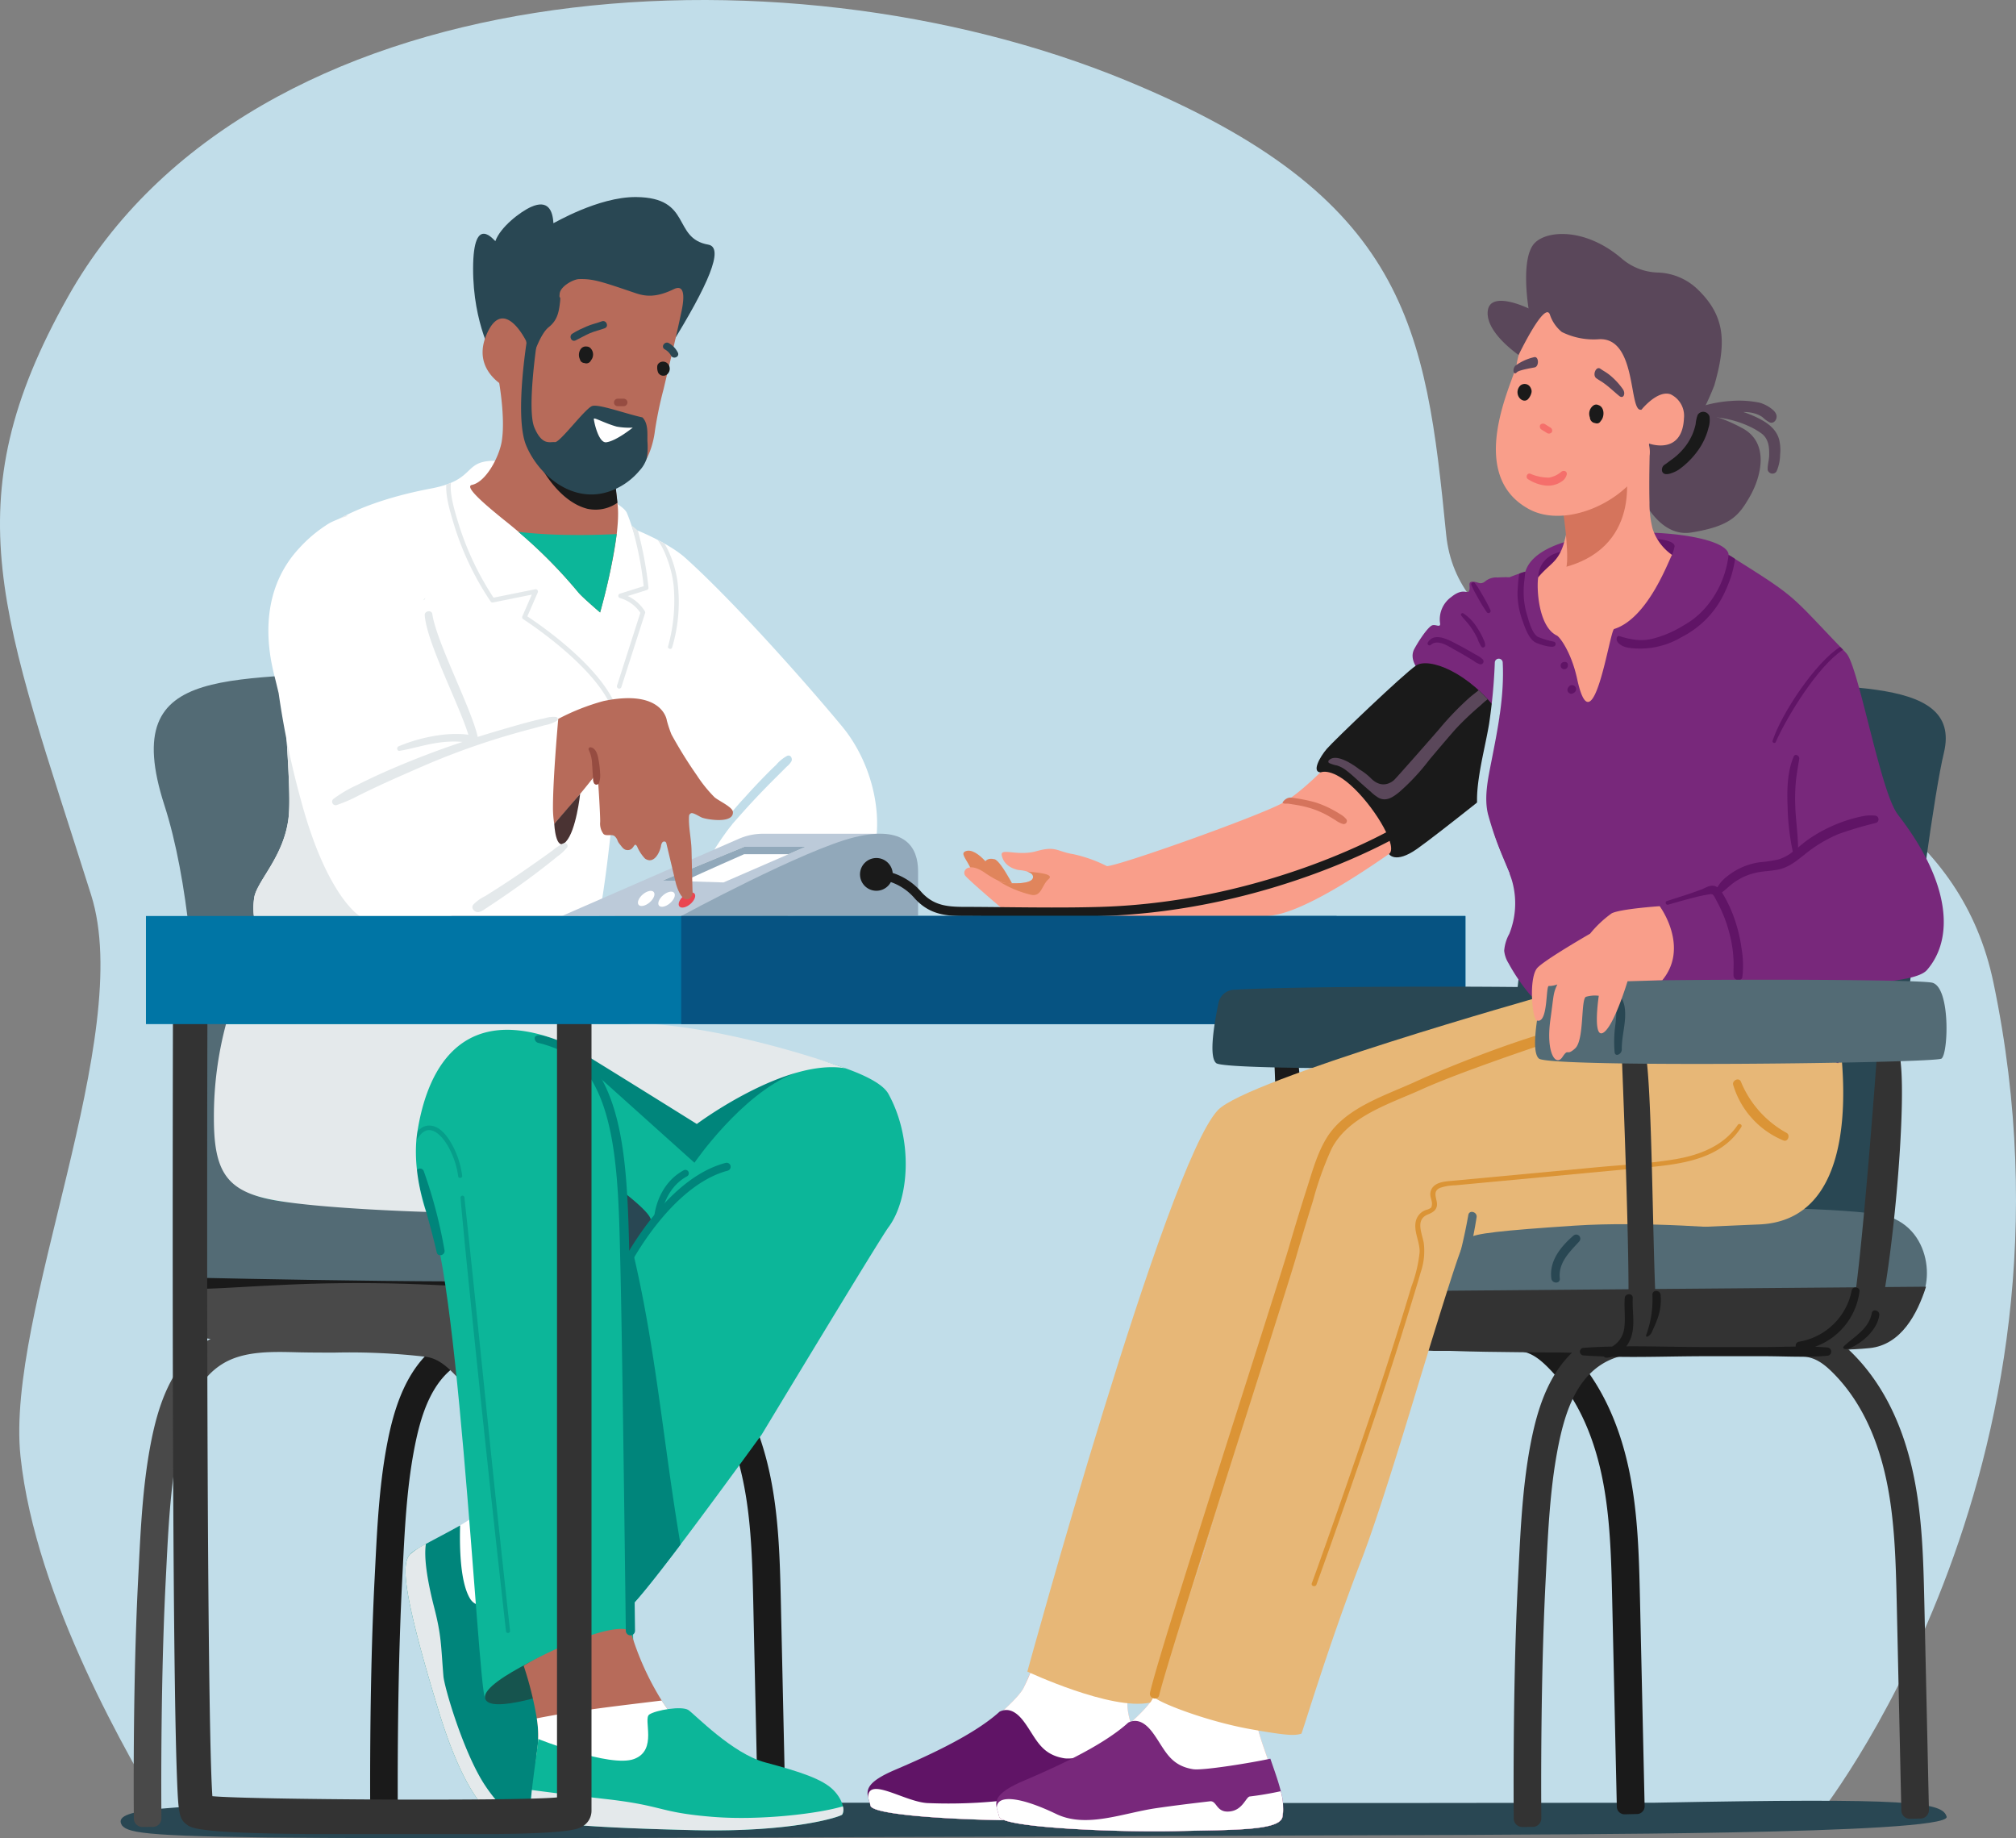 <?xml version="1.0" encoding="UTF-8"?> <svg xmlns="http://www.w3.org/2000/svg" xmlns:xlink="http://www.w3.org/1999/xlink" width="399.92" height="364.602" viewBox="0 0 399.92 364.602"><rect x="0" y="0" width="399.92" height="364.602" fill="#808080" stroke="none"/><defs><clipPath id="clip-path"><rect id="Rectangle_3739" data-name="Rectangle 3739" width="9.826" height="86.719" fill="none"></rect></clipPath><clipPath id="clip-path-2"><rect id="Rectangle_3740" data-name="Rectangle 3740" width="47.934" height="16.508" fill="none"></rect></clipPath><clipPath id="clip-path-3"><rect id="Rectangle_3744" data-name="Rectangle 3744" width="2.47" height="1.97" fill="none"></rect></clipPath><clipPath id="clip-path-4"><rect id="Rectangle_3745" data-name="Rectangle 3745" width="7.97" height="2.941" fill="none"></rect></clipPath></defs><g id="Group_18393" data-name="Group 18393" transform="translate(0 0)"><path id="Path_17193" data-name="Path 17193" d="M360.242,360.766s55.538-68.63,35.2-165.888c-12.687-60.67-104.523-48.013-108.565-88.872-4.056-41-7.561-66.985-63.426-90.019C154.336-12.51,49.833-5.614,13.55,58.75c-23.372,41.462-12.957,63.334,4.537,118.8,8.806,27.92-17.006,82.959-14.022,111.3s21.68,60.037,28.9,72.2Z" transform="translate(0 0)" fill="#c1dde9"></path><path id="Path_17194" data-name="Path 17194" d="M418.5,842.867c.325,3.566-81.556,3.435-95.344,3.579-250.451.912-263.958,1.3-266.617-1.875-4.106-6.387,34.414-4.056,304.025-4.512,51.035-.992,57.166-.122,57.936,2.807" transform="translate(-32.331 -482.491)" fill="#294753"></path><path id="Path_17195" data-name="Path 17195" d="M80.158,422.639s3.2-55.619-6.339-85.16,14.636-23.821,45.967-27.291c28.452-3.151,26.785,1.821,33.374,33.142s7.708,74.822,7.708,74.822Z" transform="translate(-41.208 -177.773)" fill="#536b75"></path><path id="Path_17196" data-name="Path 17196" d="M174.355,717.239a1.7,1.7,0,0,1-1.717-1.68c-.062-7.425-.019-17.023.134-25.475.147-8.2.386-15.453.73-22.163l.113-2.242c.391-7.824.8-15.914,2.25-23.81,1.4-7.581,4.02-16.868,11.968-21.437,5.44-3.126,11.891-2.965,17.076-2.834,2.51.063,5.118.065,7.64.066a134.628,134.628,0,0,1,18.795.89c4.058.578,6.779,2.926,9.116,5.377,5.562,5.832,9.419,13.7,11.464,23.39,1.769,8.385,1.969,16.956,2.163,25.245L255,713.844a1.679,1.679,0,0,1-1.639,1.716l-2.116.049a1.679,1.679,0,0,1-1.718-1.641l-.914-41.274c-.188-8.04-.383-16.353-2.047-24.243-1.831-8.679-5.219-15.657-10.068-20.742-1.969-2.065-3.648-3.41-5.927-3.735a130.563,130.563,0,0,0-18.025-.834c-2.556,0-5.2,0-7.775-.068-4.733-.119-10.1-.254-14.209,2.108-5.967,3.43-8.056,10.863-9.313,17.683-1.389,7.539-1.784,15.444-2.166,23.09l-.113,2.249c-.34,6.649-.577,13.84-.724,21.982-.151,8.4-.2,17.948-.133,25.324a1.7,1.7,0,0,1-1.679,1.71Z" transform="translate(-99.186 -354.854)" fill="#1a1a1a"></path><path id="Path_17197" data-name="Path 17197" d="M137.532,588.832s.316,12.784,6.206,13.222h72.688s5.347-4.473,5.952-16.494Z" transform="translate(-79.029 -336.476)" fill="#1a1a1a"></path><path id="Path_17198" data-name="Path 17198" d="M64.094,717.239a1.7,1.7,0,0,1-1.717-1.68c-.062-7.425-.019-17.023.134-25.475.147-8.2.386-15.453.73-22.163l.113-2.242c.391-7.824.8-15.914,2.25-23.81,1.4-7.581,4.02-16.868,11.968-21.437,5.44-3.126,11.891-2.965,17.076-2.834,2.51.063,5.118.065,7.64.066a134.631,134.631,0,0,1,18.795.89c4.058.578,6.779,2.926,9.116,5.377,5.562,5.832,9.419,13.7,11.463,23.39,1.769,8.385,1.97,16.956,2.163,25.245l.914,41.278a1.679,1.679,0,0,1-1.639,1.716l-2.116.049a1.679,1.679,0,0,1-1.718-1.641l-.914-41.274c-.188-8.04-.383-16.353-2.047-24.243-1.831-8.679-5.219-15.657-10.068-20.742-1.969-2.065-3.648-3.41-5.927-3.735a130.563,130.563,0,0,0-18.025-.834c-2.556,0-5.2,0-7.775-.068-4.733-.119-10.1-.254-14.209,2.108-5.967,3.43-8.056,10.863-9.313,17.683-1.389,7.539-1.784,15.444-2.166,23.09l-.113,2.249c-.34,6.649-.577,13.84-.724,21.982-.151,8.4-.2,17.948-.133,25.324a1.7,1.7,0,0,1-1.679,1.71Z" transform="translate(-35.828 -354.854)" fill="#494949"></path><path id="Path_17199" data-name="Path 17199" d="M83.547,593.253s.316,12.784,6.205,13.222H162.44s5.347-1.2,5.953-13.222Z" transform="translate(-48.008 -340.896)" fill="#494949"></path><path id="Path_17200" data-name="Path 17200" d="M92.907,596.344c4.586-.242,9.171-.514,13.76-.7,9.038-.37,18.086-.31,27.122.1,9.085.408,18.153,1.147,27.2,2.073q3.362.345,6.721.722a31.1,31.1,0,0,0,.683-5.281H83.546a33.141,33.141,0,0,0,.32,3.468c3.013-.16,6.039-.217,9.041-.376" transform="translate(-48.007 -340.896)" fill="#1a1a1a"></path><path id="Path_17201" data-name="Path 17201" d="M138.825,568.984s75.636,1.759,80.2-.066,5.018-14.142-3.649-17.335-67.372-3.356-72.535.456c-5.94,4.386-8.482,14.73-4.013,16.945" transform="translate(-78.467 -315.573)" fill="#294753"></path><path id="Path_17202" data-name="Path 17202" d="M85.429,568.984s75.636,1.759,80.2-.066,5.018-14.142-3.649-17.335-67.372-3.356-72.535.456c-5.94,4.386-8.482,14.73-4.013,16.945" transform="translate(-47.784 -315.573)" fill="#536b75"></path><path id="Path_17203" data-name="Path 17203" d="M682.428,265.811a29.607,29.607,0,0,0-4.447,1.431,22.635,22.635,0,0,0-2.354.042,3.442,3.442,0,0,0-2.549.834c-1,.683-1.276,0-2.388,0s-.39.956-.709,1.776-1.138-.683-3.506,1.229a5.461,5.461,0,0,0-2.277,5.191c.182,1.093-.91.137-1.639.5s-2.322,2.55-3.46,4.645.911,4.28.911,4.28l7.424,5.27c5.869,5.42,13.477,12.278,13.539,11.472.1-1.315,3.275-36.91,1.455-36.669" transform="translate(-378.535 -152.74)" fill="#78287b"></path><path id="Path_17204" data-name="Path 17204" d="M460.294,405.784v4.064s-8.712-7.966-9.67-9.873-1.985-2.81-.877-3.22,2.585.574,3.9,2.011c0,0,.381-.739,1.791-.41s4.857,7.428,4.857,7.428" transform="translate(-258.159 -227.931)" fill="#e0855c"></path><path id="Path_17205" data-name="Path 17205" d="M494.637,369.766l9.157-9.893c2.281,0,29.857-9.8,34.88-12.529,6.733-3.657,20.357-20.041,20.357-20.041a15.128,15.128,0,0,1,12.191,7.023c3.967,6.473,5.986,9.718,4.845,10.858,0,0-26.916,22.072-38.777,24.353s-42.654.228-42.654.228" transform="translate(-284.23 -188.076)" fill="#f99e8a"></path><path id="Path_17206" data-name="Path 17206" d="M610.782,376.212a4.4,4.4,0,0,0-1.328-1.075c-.5-.322-1.025-.619-1.552-.9a19.993,19.993,0,0,0-3.3-1.389,33.03,33.03,0,0,0-4.787-.935c-1.019-.107-1.819.983-1.672,1.06.467.246.682.079,1.2.155.557.083,1.115.169,1.67.265a21.209,21.209,0,0,1,3.193.8,17.993,17.993,0,0,1,3.013,1.361c.492.276.969.576,1.449.871a4.53,4.53,0,0,0,1.471.725.627.627,0,0,0,.653-.942" transform="translate(-343.694 -213.706)" fill="#d5745c"></path><path id="Path_17207" data-name="Path 17207" d="M614.807,330.912s2.257-1.1,6.705,3.252,8.653,11.68,6.827,12.939c0,0,1.224,2.044,5.58-1.018s19.558-15.3,19.558-15.3,3.014-3.055-3.136-11.455-14.124-11.292-16.637-9.6-16.286,14.877-17.693,16.519-3.041,4.632-1.2,4.664" transform="translate(-352.812 -177.712)" fill="#1a1a1a"></path><path id="Path_17208" data-name="Path 17208" d="M478.781,409.137H458.924s-8.506-7.165-9.1-8.072.659-2.774,3.961-.493,4.455,2.038,4.455,2.038,4.706.392,5.059-1.017-2.8-1.574-2.8-1.574-2.819-.348-3.378-2.868c-.371-1.671,3.017.213,6.906-.88s4.013.076,7.284.6a27.4,27.4,0,0,1,7.123,2.615Z" transform="translate(-258.393 -227.446)" fill="#f99e8a"></path><path id="Path_17209" data-name="Path 17209" d="M475.131,407.857c1.414-1.226-3.558-1.344-4.332-1.523.724.22,1.39.611,1.218,1.3-.353,1.409-5.059,1.017-5.059,1.017a3.97,3.97,0,0,1-2.1-.626,21.261,21.261,0,0,0,6.788,2.944c2.1.445,2.075-1.886,3.488-3.111" transform="translate(-267.116 -233.489)" fill="#e0855c"></path><path id="Path_17210" data-name="Path 17210" d="M645.045,329.189q1.612-1.692,3.36-3.248c.607-.542,1.228-1.064,1.826-1.615.268-.246.559-.47.838-.7q-.885-.955-1.786-1.779c-.092.075-.185.152-.281.228-.59.472-1.189.916-1.75,1.424q-1.543,1.4-2.984,2.9c-.937.979-1.849,1.985-2.71,3.032-.452.549-8.529,9.745-9.018,10.192-.057.052-2.19,2.187-4.662-.343a11.442,11.442,0,0,0-2.244-1.727,15.913,15.913,0,0,0-2.3-1.509c-1.023-.53-2.822-1.3-3.774-.283a.339.339,0,0,0,.067.526,7.033,7.033,0,0,0,1.59.495,6.007,6.007,0,0,1,1.787.956c1.117.844,2.129,1.829,3.176,2.757.554.491,1.11.981,1.673,1.462a8.265,8.265,0,0,0,1.67,1.274c1.517.728,2.838-.242,3.992-1.166a43.162,43.162,0,0,0,5.965-6.4c.478-.577,4.632-5.5,5.566-6.479" transform="translate(-355.957 -184.938)" fill="#5a475a"></path><path id="Path_17211" data-name="Path 17211" d="M305.477,400.09s-14.493,8.214-16.834,9.386-1.839,2.046-1.839,2.046h34.231a25.8,25.8,0,0,0-15.558-11.432" transform="translate(-164.778 -229.901)" fill="#b76b5a"></path><path id="Path_17212" data-name="Path 17212" d="M289.4,247.426s6.189,2.523,9.381,5.388c9.651,8.663,24.117,24.988,31.11,33.435,10.8,13.046,10.345,37.479-10.777,37.549a26.543,26.543,0,0,0-15.558-11.432,59.562,59.562,0,0,1,4.483-6.636s-13.482-18.663-21.643-19.559,3-38.745,3-38.745" transform="translate(-162.853 -142.177)" fill="#fff"></path><path id="Path_17213" data-name="Path 17213" d="M308.749,253.757c-.209-.432-.438-.837-.688-1.276-.33-.186-.765-.448-1.359-.734a15.059,15.059,0,0,1,1.731,3.354,22.078,22.078,0,0,1,1.433,5.688,33.791,33.791,0,0,1-1.112,12.115c-.111.459.683.663.811.205a31.529,31.529,0,0,0,1.029-13.371,21.726,21.726,0,0,0-1.846-5.982" transform="translate(-176.238 -144.66)" fill="#e4e9eb"></path><path id="Path_17214" data-name="Path 17214" d="M346.042,352.34a7.655,7.655,0,0,0-2.246,1.83c-.718.67-1.412,1.363-2.1,2.064q-2.065,2.1-4.031,4.3a65.046,65.046,0,0,0-7.209,9.239.422.422,0,0,0,.661.51c2.672-2.765,5.127-5.735,7.74-8.556q1.93-2.083,3.932-4.1c.692-.7,1.395-1.382,2.085-2.08q.518-.524,1.04-1.042a3.87,3.87,0,0,0,.95-1.094c.222-.519-.155-1.3-.821-1.068" transform="translate(-189.852 -202.438)" fill="#c1dde9"></path><path id="Path_17215" data-name="Path 17215" d="M224.5,264s7.485,6.707,12.985,11.237,7.184,6.069,8.929,10.382,3.682,23.918,1.165,25.78-24.605.014-24.605.014l2.337-26.907Z" transform="translate(-128.126 -151.698)" fill="#0cb699"></path><path id="Path_17216" data-name="Path 17216" d="M255.762,306.254a75.752,75.752,0,0,1-13.08,15.648c-.38.346.087,1,.481.652a72.671,72.671,0,0,0,13.125-15.484Z" transform="translate(-139.369 -175.98)" fill="#00857b"></path><path id="Path_17217" data-name="Path 17217" d="M186.79,305.157c2.648-14.231,3.654-35.051,5.343-41,2.786-9.813,6.02-19.711,6.02-19.711s-4.236-15.458-5.874-19.23-24.146-10.158-24.146-10.158a13.482,13.482,0,0,0-3.09-.162c-5.122.409-3.061,3.848-11.589,5.461-10.783,2.041-17.376,5.193-20.668,7.547a10.075,10.075,0,0,0-1.065.949,27.289,27.289,0,0,0-4.232,5.286,22.558,22.558,0,0,0-3.454,13.459c-.564,11.647,1.9,31.436,1.131,38.053-.884,7.6-6.032,12.284-6.783,15.677a13.529,13.529,0,0,0-.1,3.829Z" transform="translate(-67.92 -123.467)" fill="#fff"></path><path id="Path_17218" data-name="Path 17218" d="M152.619,378.826c-3.78-4.638-7.534-9.3-11.187-14.037-3.836-4.978-7.573-10.025-11.467-14.96-1.764-2.236-3.525-4.479-5.234-6.759.428,6.878.8,13.078.433,16.25-.884,7.6-6.032,12.284-6.783,15.677a13.528,13.528,0,0,0-.1,3.829Z" transform="translate(-67.92 -197.136)" fill="#e4e9eb"></path><path id="Path_17219" data-name="Path 17219" d="M247.89,195.227s.284,2.183.629,5.3c.728,6.576-3.483,21.26-3.483,21.26s-3.547-3.031-4.322-3.978A99.711,99.711,0,0,0,225.938,203.4c-3.5-2.836-7.96-6.573-6.336-6.909,2.8-.581,5.416-5.567,5.92-8.637.843-5.133-.8-13.3-.8-13.3l17.916,16.363Z" transform="translate(-125.991 -100.305)" fill="#b76b5a"></path><path id="Path_17220" data-name="Path 17220" d="M251.868,248.612a96.884,96.884,0,0,1-10.152-.61,94.529,94.529,0,0,1,11.9,12.009c.775.947,4.322,3.978,4.322,3.978a119.509,119.509,0,0,0,3.292-15.553c-3.119.157-6.242.227-9.365.175" transform="translate(-138.895 -142.507)" fill="#0cb699"></path><path id="Path_17221" data-name="Path 17221" d="M266.492,216.33s.244,2.107.588,5.225a7.6,7.6,0,0,1-5.988,1.193c-5.944-1.531-9.462-8.849-9.462-8.849l9.611-1.874Z" transform="translate(-144.592 -121.834)" fill="#1a1a1a"></path><path id="Path_17222" data-name="Path 17222" d="M267.288,101.325c-7.23-1.269-3.119-9.341-14.32-9.44-7.533-.067-16.4,5.264-16.408,5.184-.132-2.594-1.124-4.7-4.409-3.236-2.206.981-6.114,4.024-7.1,6.782-.059.164-4.378-5.82-4.419,5.363s4.184,18.082,4.184,18.082l11.56,6.79s18.243-1.077,23.455-9.507c7.425-12.011,10.7-19.449,7.455-20.018" transform="translate(-126.781 -52.799)" fill="#294753"></path><path id="Path_17223" data-name="Path 17223" d="M260.962,151.953a76.744,76.744,0,0,0-1.713,8.223c-.514,4.388-3.566,14.694-17.085,10.848-10-2.844-12.082-19.207-12.082-19.207s-7.515-3.351-4.164-10.866,7.743,1.4,7.743,1.4,1.164,4.831,1.278,3.856,1.6-5.249,3.237-6.54,1.992-2.841,2.221-4.791-.215-.417-.044-1.88,2.731-2.831,3.829-2.861c2.808-.077,4.4.467,11.171,2.768,1.847.627,4,1.006,7.615-.765,3.062-1.5,1.563,4.307,1.35,5.318-.337,1.6-.7,3.2-1.066,4.791q-.583,2.53-1.186,5.055c-.307,1.291-.617,2.582-.922,3.875q-.092.386-.182.773" transform="translate(-129.323 -74.776)" fill="#b76b5a"></path><path id="Path_17224" data-name="Path 17224" d="M272.374,162a1.089,1.089,0,0,0-.868-.436c-.039,0-.077-.008-.114-.01a.268.268,0,0,0-.042-.008c-.014,0-.025.005-.039.006-1.172.016-1.625,1.578-1.142,2.512a.968.968,0,0,0,.328.561,1.094,1.094,0,0,0,.629.217.25.25,0,0,0,.058.03,1,1,0,0,0,1.184-.573,1.8,1.8,0,0,0,.007-2.3" transform="translate(-155.135 -92.828)" fill="#1a1a1a"></path><path id="Path_17225" data-name="Path 17225" d="M289.005,186.658a.754.754,0,0,0-.734-.754l-1.191,0a.744.744,0,0,0-.02,1.488l1.191,0a.757.757,0,0,0,.754-.734" transform="translate(-164.53 -106.822)" fill="#964c41"></path><path id="Path_17226" data-name="Path 17226" d="M266.292,152.3c.056-.038.111-.077.168-.114l.009-.006h0c.215-.14.434-.274.662-.393s.457-.238.678-.356c.418-.2.915-.425,1.5-.678.955-.417,1.977-.624,2.951-.988.9-.335,1.477,1.036.58,1.371-.974.364-1.995.575-2.951.988s-1.882.967-2.833,1.427c-.8.384-1.341-.743-.758-1.251" transform="translate(-152.877 -86.029)" fill="#294753"></path><path id="Path_17227" data-name="Path 17227" d="M267.976,179.782a13.989,13.989,0,0,0,.1-3.22c-.026-1.585.189-3.552-.984-4.744-3.612-.81-8.96-2.794-10.072-2.227-1.577.8-6.321,7.241-7.3,7.126s-2.508.769-4.059-2.872.536-17.235.593-17.722l-1.836-1.2s-2.874,16.443-.4,22.439,9.685,12.254,17.612,8.7a13.6,13.6,0,0,0,4.865-3.685,6.273,6.273,0,0,0,1.448-2.468c.01-.041.02-.083.029-.124" transform="translate(-139.645 -89.02)" fill="#294753"></path><path id="Path_17228" data-name="Path 17228" d="M284.659,196.952a13.664,13.664,0,0,1-3.185-.2c-2.284-.629-4.528-1.884-4.533-1.553-.008.491.92,4.861,2.459,4.663,2.007-.259,5.259-2.911,5.259-2.911" transform="translate(-159.136 -112.135)" fill="#fff"></path><path id="Path_17229" data-name="Path 17229" d="M308.774,169.313a1.286,1.286,0,0,0-1.824-.49,1.019,1.019,0,0,0-.156.124.891.891,0,0,0-.3.573c0,.027-.007.054-.008.08,0,.008,0,.016,0,.025a2.6,2.6,0,0,0,.194,1.2,1.173,1.173,0,0,0,1.86.246,1.481,1.481,0,0,0,.242-1.761" transform="translate(-176.109 -96.895)" fill="#1a1a1a"></path><path id="Path_17230" data-name="Path 17230" d="M312.135,161.759a4.419,4.419,0,0,0-1.733-1.86c-.778-.547-1.723.6-.937,1.157a3.18,3.18,0,0,1,1.273,1.217c.38.876,1.779.366,1.4-.513" transform="translate(-177.656 -91.799)" fill="#294753"></path><path id="Path_17231" data-name="Path 17231" d="M242.083,270.31c-2.828-8.508-15.621-17.188-17.9-18.682l2.07-4.748a.456.456,0,0,0-.508-.63l-8.266,1.666a57.954,57.954,0,0,1-7.214-15.554c-1.193-3.946-1.374-5.762-1.244-7.225-.3.124-.608.234-.921.332-.071,1.659.191,3.519,1.291,7.157a57.518,57.518,0,0,0,7.52,16.067.456.456,0,0,0,.456.176l7.7-1.552-1.875,4.3a.456.456,0,0,0,.173.567c.149.094,14.914,9.571,17.853,18.412a.456.456,0,0,0,.866-.288" transform="translate(-119.573 -129.369)" fill="#e4e9eb"></path><path id="Path_17232" data-name="Path 17232" d="M290.586,244.951A67.885,67.885,0,0,1,293,257.023l-4.712,1.48a.456.456,0,0,0,.034.88,7.315,7.315,0,0,1,4.02,2.909l-4.633,14.456a.456.456,0,1,0,.869.279l4.7-14.659a.457.457,0,0,0-.044-.377,7.985,7.985,0,0,0-3.4-3.015l3.8-1.194a.457.457,0,0,0,.317-.486,73.6,73.6,0,0,0-2.1-11.291c-.041-.031-1.179-.981-1.269-1.053" transform="translate(-165.312 -140.754)" fill="#e4e9eb"></path><path id="Path_17233" data-name="Path 17233" d="M325.373,398.427V388.77H301.949a12.008,12.008,0,0,0-4.8,1l-35.1,15.314h39.586Z" transform="translate(-150.58 -223.396)" fill="#bccad9"></path><path id="Path_17234" data-name="Path 17234" d="M317.683,405.08s24.332-13.167,34.371-15.622,12.617,1.977,12.617,6.744v8.878Z" transform="translate(-182.548 -223.389)" fill="#91a8ba"></path><path id="Path_17235" data-name="Path 17235" d="M407.557,403.338a3.248,3.248,0,1,1-3.248-3.248,3.248,3.248,0,0,1,3.248,3.248" transform="translate(-230.459 -229.901)" fill="#1a1a1a"></path><path id="Path_17236" data-name="Path 17236" d="M443.877,403.095c-3.466,0-6.948-.036-10.205-.069-2.651-.027-5.157-.053-7.233-.053-3.91,0-7.136-.258-10.1-3.511a10.933,10.933,0,0,0-6.707-3.721.912.912,0,0,1,.1-1.822,12.521,12.521,0,0,1,7.96,4.314c2.467,2.706,5.183,2.915,8.752,2.915,2.086,0,4.6.026,7.252.053,6.26.064,13.353.137,19.538-.053,33.658-1.029,58.494-15.8,58.74-15.95a.912.912,0,1,1,.943,1.562c-.251.151-25.471,15.168-59.628,16.212-2.993.091-6.194.122-9.407.122" transform="translate(-234.889 -221.268)" fill="#1a1a1a"></path><path id="Path_17237" data-name="Path 17237" d="M308.976,401.548l12.092.376,16.274-7.069H325.174Z" transform="translate(-177.544 -226.893)" fill="#fff"></path><path id="Path_17238" data-name="Path 17238" d="M319.627,416.364c.375.439.009,1.366-.816,2.07s-1.8.92-2.173.481-.009-1.366.816-2.071,1.8-.92,2.173-.481" transform="translate(-181.862 -239.121)" fill="#ea4550"></path><path id="Path_17239" data-name="Path 17239" d="M310.125,415.994c.375.439.009,1.366-.817,2.07s-1.8.92-2.173.481-.009-1.366.816-2.071,1.8-.92,2.173-.481" transform="translate(-176.402 -238.908)" fill="#fff"></path><path id="Path_17240" data-name="Path 17240" d="M300.624,415.624c.375.439.009,1.366-.816,2.07s-1.8.92-2.173.481-.009-1.366.816-2.07,1.8-.92,2.173-.481" transform="translate(-170.943 -238.696)" fill="#fff"></path><path id="Path_17241" data-name="Path 17241" d="M325.174,394.856l-16.2,6.692,4.255.133c3.826-1.8,11.935-5.36,11.935-5.36h8.8l3.372-1.465Z" transform="translate(-177.545 -226.893)" fill="#91a8ba"></path><path id="Path_17242" data-name="Path 17242" d="M174.4,256.934a33.8,33.8,0,0,0-6.4-10.346,22.071,22.071,0,0,0-4.567-3.682c-1.487-.894-3.476-2.048-5.3-1.861.406-.265.812-.511,1.223-.735a12.123,12.123,0,0,1,3.522,1.332,21.739,21.739,0,0,1,5.073,3.668,31.532,31.532,0,0,1,7.222,11.3c.173.442-.584.757-.771.324" transform="translate(-90.864 -138.088)" fill="#e4e9eb"></path><path id="Path_17243" data-name="Path 17243" d="M260.374,334.745h0" transform="translate(-149.617 -192.317)" fill="#fff"></path><path id="Path_17244" data-name="Path 17244" d="M181.611,295.143c0-5.955,1.065-17.649,1.065-17.651l-16.247,6.952c.256-3.214-8.067-21.78-8.067-21.78l-2.491.21a48.9,48.9,0,0,1-.839-7.707s1.7-2.073,4.034-4.983c-.693-5.064-1.593-10.1-2.466-15.135-1.552.205-3.149.379-4.761.5-5.931.456-10.492,1.368-14.165,3.07a10.047,10.047,0,0,0-1.223.734,27.3,27.3,0,0,0-5.141,4.407c-6.387,6.843-7.3,15.967-5.018,25.091.359,1.436.658,2.668.907,3.728a169.006,169.006,0,0,0,4.4,21.139c5.122,19.165,11.656,23.033,11.656,23.033H161.1c4.277-.425,22.525-14.324,22.525-14.324s-2.018-1.332-2.018-7.288" transform="translate(-71.919 -135.065)" fill="#fff"></path><path id="Path_17245" data-name="Path 17245" d="M199.331,306a5.441,5.441,0,0,0-2.142.214c-.8.174-1.6.345-2.387.546-1.464.371-2.921.781-4.372,1.2-2.225.64-4.448,1.29-6.656,1.989-1.28-5.743-8.164-18.731-9.011-24.385-.127-.848-1.552-.632-1.5.22.353,5.348,6.762,17.59,8.663,23.742a13.25,13.25,0,0,0-1.89-.157,22.374,22.374,0,0,0-4.012.257,32.154,32.154,0,0,0-7.95,2.191c-.461.2-.322.986.217.893,2.582-.445,5.087-1.255,7.684-1.613a21.111,21.111,0,0,1,3.817-.218c.319.014.639.037.958.065a173.94,173.94,0,0,0-16.3,6.341c-1.563.712-3.11,1.459-4.648,2.223a25.308,25.308,0,0,0-4.63,2.725.7.7,0,0,0,.661,1.218,29.785,29.785,0,0,0,4.326-1.881q2.03-1.009,4.086-1.966c2.742-1.277,5.513-2.482,8.286-3.691a144.937,144.937,0,0,1,17.227-6.263q2.473-.723,4.966-1.377c.8-.208,1.587-.434,2.38-.653a6.99,6.99,0,0,0,2.4-.888.411.411,0,0,0-.173-.73" transform="translate(-89.007 -163.782)" fill="#e4e9eb"></path><path id="Path_17246" data-name="Path 17246" d="M189.735,427.127h0" transform="translate(-109.025 -245.436)" fill="#b76b5a"></path><path id="Path_17247" data-name="Path 17247" d="M293.564,348.079c-.081-.97-2.958-2.235-3.672-2.913a26.694,26.694,0,0,1-3.449-4.278,87.566,87.566,0,0,1-5.068-8.157,23.7,23.7,0,0,1-.929-2.813l.006,0s-.842-6.262-12.566-3.8a43.934,43.934,0,0,0-8.965,3.54c-.126,1.413-1.05,11.939-1.05,17.488a19.625,19.625,0,0,0,.256,3.325c4.56-5.036,7.881-9.327,8.518-10.16.2,1.182.627,8.632.589,9.8a3.407,3.407,0,0,0,.63,2.331c.489.58,1.774-.029,2.294.524.675.716.332.755.948,1.523.567.706.866,1.253,1.729,1.181,1.184-.1,1.108-1.732,1.72-.725a8.13,8.13,0,0,0,1.572,2.415c1.727,1.2,2.909-1.127,3.173-2.472a1.624,1.624,0,0,1,.242-.7.488.488,0,0,1,.657-.141.7.7,0,0,1,.191.4q.658,2.768,1.317,5.535l.51,2.146c.214.9,1.3,4.312,2.9,3.047a1.785,1.785,0,0,0,.433-1.492q-.1-4.049-.194-8.1c-.051-2.146-.622-4.517-.494-6.618a.645.645,0,0,1,.464-.614c.478-.089,1.687.734,2.147.9,1.183.419,6.292,1.2,6.095-1.159" transform="translate(-148.178 -187.062)" fill="#b76b5a"></path><path id="Path_17248" data-name="Path 17248" d="M263.607,370.187s-.77,7.28-2.82,9.477-2.314-3.543-2.314-3.543Z" transform="translate(-148.524 -212.718)" fill="#4a3333"></path><path id="Path_17249" data-name="Path 17249" d="M276.753,353.488a16.735,16.735,0,0,0-.239-2.187c-.15-.978-.41-2.613-1.6-2.848a.361.361,0,0,0-.4.524,6.794,6.794,0,0,1,.655,2.822c.058.625.082,1.252.127,1.878.021.293.035.586.052.879.01.168.017.336.035.5a1.791,1.791,0,0,0,.177.532.559.559,0,0,0,.96,0,4.619,4.619,0,0,0,.231-2.1" transform="translate(-157.716 -200.224)" fill="#964c41"></path><path id="Path_17250" data-name="Path 17250" d="M238.454,393.093a11.007,11.007,0,0,0-2.28,1.477q-1.045.76-2.1,1.506c-1.494,1.06-2.995,2.112-4.509,3.143q-2.228,1.519-4.5,2.972-1.136.727-2.282,1.438a8.048,8.048,0,0,0-2.328,1.684c-.572.761.369,1.6,1.119,1.456a3.9,3.9,0,0,0,1.285-.658c.4-.25.784-.511,1.174-.77q1.081-.717,2.151-1.448,2.276-1.554,4.506-3.175,2.188-1.589,4.316-3.257,1.057-.831,2.1-1.68a9.934,9.934,0,0,0,1.99-1.851.575.575,0,0,0-.644-.838" transform="translate(-126.578 -225.862)" fill="#e4e9eb"></path><path id="Path_17251" data-name="Path 17251" d="M199.01,719.31c7.54,24.653,13.445,20.166,15.292,20.3s.75-.849,1.933-4.476.218-4-.25-10.529.569-9.926,1.518-16.817c.134-.983,2.377-5.609,2.579-6.439a21.738,21.738,0,0,1,1.159-3.477c1.108-2.557,14.807-15.33,14.807-15.33l-15.966-21.512s-9.125,13.757-12.188,16.907c-.03.031-1.01.926-1.043.955-.961.845-3.467,3.8-5.338,4.879-3.845,2.225-8.14,3.745-9.16,4.921-1.515,1.749-.884,5.968,6.656,30.621" transform="translate(-110.149 -379.84)" fill="#b76b5a"></path><path id="Path_17252" data-name="Path 17252" d="M192.1,712.946c1.02-1.176,5.387-4.189,9.232-6.414,1.11-.64,4.659-2.927,5.432-3.513a31.441,31.441,0,0,0,5.931,16.879c1.41,2.1,6.171,6.06,6.169,6.065-.2.83-1.142,2.235-1.277,3.219-.949,6.891-1.732,13.505-1.264,20.033s1.347,8.267.163,11.895-1.086,3.145-2.933,3.015-6.647,3.188-14.187-21.465-8.782-27.964-7.267-29.713" transform="translate(-110.059 -403.97)" fill="#fff"></path><path id="Path_17253" data-name="Path 17253" d="M195.68,748.055c7.54,24.653,14.667,22.571,16.514,22.7,3.6.254,4.373-3.838,4.521-6.608a23.445,23.445,0,0,0-.423-5,44.292,44.292,0,0,1-.325-8.579c.135-2.945.017-5.861.357-8.8a52.4,52.4,0,0,1,1.127-6.324c.4-1.657,1.153-3.505,1.148-5.223-.009-3.121-5.484-5.193-7.661-4.515-3.1.966-7.391,2.843-9.049.058-2.222-3.731-2-12.016-1.953-14.485-3.845,2.225-8.937,4.584-9.957,5.76-1.515,1.749-1.84,6.365,5.7,31.017" transform="translate(-108.666 -408.716)" fill="#00857b"></path><path id="Path_17254" data-name="Path 17254" d="M193.155,719.927c-.438,2.738.3,7.381,1.648,12.626,1.456,5.669,1.326,7.516,1.826,13.581.19,2.306,4.045,15.329,8.238,21.655,3.495,5.273,7.327,7.938,9.152,7.4a3.332,3.332,0,0,1-1.826.539c-1.847-.13-8.974,1.951-16.514-22.7s-7.215-29.268-5.7-31.017a14.489,14.489,0,0,1,3.175-2.081" transform="translate(-108.666 -413.686)" fill="#e4e9eb"></path><path id="Path_17255" data-name="Path 17255" d="M162.813,472.015s.588.356,1.647,1c0,0,0,0,.009,0,4.535,2.774,17.668,10.839,30.314,19.074,14.9,9.708,29.128,19.653,27.792,21.437-1,1.337-17.1,34.893-17.548,35.561-8.488,12.524-9.894,15.877-9.894,15.877s.014.05.041.142a147.757,147.757,0,0,0,7.4,19.99c2.345,4.886,5.009,9,7.614,9.977,1.163.438,3.563-.954,6.788-3.622,1.957-1.615,4.461-3.753,27.7-35.706,0,0,23.4-38.779,25.121-41.078,4.106-5.475,5.018-17.335,0-26.459-3.851-7-39.652-12.39-56.112-14.521-5-.643-8.211-.99-8.211-.99l-27.2-.438h0Z" transform="translate(-93.556 -271.23)" fill="#0cb699"></path><path id="Path_17256" data-name="Path 17256" d="M270.485,631.456c-1.308-9.012-2.438-18.049-3.858-27.044-1.031-6.53-2.223-13.041-3.739-19.477-5.019,10.149-13.868,28.548-14.2,29.041-8.488,12.525-9.894,15.877-9.894,15.877s.014.05.041.141a147.777,147.777,0,0,0,7.4,19.991c2.345,4.886,5.009,9,7.614,9.977,1.163.438,3.563-.953,6.788-3.622,1.357-1.119,2.978-2.494,11.578-13.866-.627-3.665-1.194-7.339-1.728-11.018" transform="translate(-137.215 -336.117)" fill="#00857b"></path><path id="Path_17257" data-name="Path 17257" d="M291.932,562.338a.8.8,0,0,0,.411-.247c.087-.1,8.042-15.352,19.172-18.33a.805.805,0,0,0,.59-.962.793.793,0,0,0-.962-.59c-11.564,2.979-19.629,18.409-20,18.825a.8.8,0,0,0,.785,1.305" transform="translate(-167.185 -311.551)" fill="#00857b"></path><path id="Path_17258" data-name="Path 17258" d="M305.778,555.55a.684.684,0,0,0,.681-.631c0-.056.5-5.6,5.12-8.12a.684.684,0,1,0-.655-1.2c-5.284,2.881-5.809,8.959-5.829,9.216a.684.684,0,0,0,.63.735c.018,0,.036,0,.053,0" transform="translate(-175.313 -313.464)" fill="#00857b"></path><path id="Path_17259" data-name="Path 17259" d="M101.027,481.348c.912,12.774,4.562,15.511,25.091,15.511,11.227,0,9.7.306,15.843,1.022,6.382.748,10.859,94.916,12.25,96.832,1.364,1.875,5.41-1.43,10.523-2.962,2.217-.667,4.553-1.5,6.793-2.372,6.432-2.5,12.1-5.315,12.1-5.315s-1.146-49.93-1.168-52.407c-.257-29.311-1.427-62-10.961-65.016-5.406-1.711-20.452-5.319-22.592-5.908-.867-.242-1.35-.37-1.35-.37l-4.854-1.35-22.244-6.177-13.96-3.878s-.456,1.4-1.113,3.709c-.224.794-.47,1.693-.73,2.678-1.807,6.843-4.215,17.823-3.631,26" transform="translate(-58.001 -257.981)" fill="#0cb699"></path><path id="Path_17260" data-name="Path 17260" d="M195.571,545.434a94.542,94.542,0,0,1,4.1,15.65c.2,1-1.309,1.433-1.54.424-1.2-5.261-2.858-10.407-4.069-15.658a.785.785,0,0,1,1.512-.417" transform="translate(-111.496 -313.107)" fill="#00857b"></path><g id="Group_18333" data-name="Group 18333" transform="translate(91.35 237.172)" opacity="0.5"><g id="Group_18332" data-name="Group 18332"><g id="Group_18331" data-name="Group 18331" clip-path="url(#clip-path)"><path id="Path_17261" data-name="Path 17261" d="M215.527,557.9c2.43,22.343,4.6,44.714,7,67.061q1.013,9.448,2.05,18.894a.4.4,0,0,1-.8.072q-3.771-33.5-7.184-67.042c-.644-6.3-1.274-12.606-1.838-18.916a.389.389,0,0,1,.775-.07" transform="translate(-214.751 -557.556)" fill="#00857b"></path></g></g></g><g id="Group_18336" data-name="Group 18336" transform="translate(43.751 217.128)" opacity="0.5"><g id="Group_18335" data-name="Group 18335"><g id="Group_18334" data-name="Group 18334" clip-path="url(#clip-path-2)"><path id="Path_17262" data-name="Path 17262" d="M103.5,510.513c7.406,5,11.726,5.727,20.339,7.609,2.459.537,4.994,1.27,7.5.6,1.588-.427,3.316-1.124,4.8-.037.618.454.995,1.151,1.591,1.621,1.357,1.067,2.539-.306,3.277-1.383.827-1.207,1.8-2.463,3.426-2.354,1.972.131,3.363,2.055,4.252,3.612a17.4,17.4,0,0,1,2.1,6.376c.059.442-.719.551-.784.106a16.933,16.933,0,0,0-2.052-6.054c-1.043-1.807-3.349-4.56-5.4-2.285-1.047,1.162-1.684,2.962-3.425,3.269-1.52.268-2.243-1-3.2-1.9-1.69-1.594-4.322.126-6.316.216-2.149.1-4.283-.716-6.394-.995-11.374-1.5-16.36-5.032-20.163-7.63-.468-.32-.028-1.087.448-.766" transform="translate(-102.851 -510.436)" fill="#00857b"></path></g></g></g><path id="Path_17263" data-name="Path 17263" d="M243.781,765.626s-18.073,7.4-17.617,11.05,14.917-1.393,17.267-2.293.35-8.757.35-8.757" transform="translate(-129.954 -439.946)" fill="#16544e"></path><path id="Path_17264" data-name="Path 17264" d="M293.48,796.75v.018s-.027,0-.073-.009c0,0,0,0-.009,0-2.105-.25-43.684-5.153-45.1-2.057a1.542,1.542,0,0,1-.077.154c-.812,1.666-1.3.795-1.538-1.14a46.765,46.765,0,0,1,.254-10.365,21.194,21.194,0,0,0-.122-6.061,68.864,68.864,0,0,0-2.6-10.429c2.737-1.825,17.394-8.993,21.177-6.955a55.8,55.8,0,0,0,6.2,13.847,25.541,25.541,0,0,0,1.656,2.334c2.441,3.015,13.737,13.307,16.768,14.174,2.935.84,3.434,6.134,3.466,6.488" transform="translate(-140.329 -436.452)" fill="#b76b5a"></path><path id="Path_17265" data-name="Path 17265" d="M296.568,815.943a.428.428,0,0,0-.073.009s0,0-.009,0a160.415,160.415,0,0,1-22.906.286c-11.337-.663-19.009-.826-22.275-2.188a3.1,3.1,0,0,1-1.538-1.14,46.764,46.764,0,0,1,.254-10.365,21.194,21.194,0,0,0-.122-6.061c7.726-1.553,16.827-2.556,24.78-3.537a25.555,25.555,0,0,0,1.656,2.334c2.441,3.015,13.737,13.307,16.768,14.174,2.935.84,3.434,6.134,3.466,6.488" transform="translate(-143.417 -455.646)" fill="#fff"></path><path id="Path_17266" data-name="Path 17266" d="M248.962,802.634s14.245,5.735,18.993,3.971,1.727-7.941,3.021-8.823,6.475-1.765,7.77-.883,8.73,8.648,15.215,10.377c6.843,1.824,11.4,3.3,13.559,5.505s2.158,4.412,1.727,4.853-9.781,3.53-29.205,3.088-31.51-1.323-32.373-2.647.863-11.03,1.295-15.441" transform="translate(-142.178 -457.706)" fill="#0cb699"></path><path id="Path_17267" data-name="Path 17267" d="M280.04,842.639c-19.424-.441-31.51-1.323-32.374-2.647-.373-.573-.262-2.715.02-5.318,2.884.384,7.8,1.009,14.657,1.788,11.655,1.324,10.359,2.647,21.151,3.529,9.521.778,21.22-.661,25.884-2.089a2.055,2.055,0,0,1-.132,1.647c-.431.441-9.78,3.529-29.2,3.088" transform="translate(-142.178 -479.622)" fill="#e4e9eb"></path><path id="Path_17268" data-name="Path 17268" d="M268.333,601.74a.913.913,0,0,1-.912-.9c-.006-.527-.633-52.985-1.054-71.24l-.043-1.93c-.386-17.238-.751-33.521-9.753-40.829a24.2,24.2,0,0,0-6.566-2.628c-.8-.16-1.52-2.253,1.844-1.224a23.14,23.14,0,0,1,5.871,2.435c9.658,7.841,10.031,24.533,10.427,42.205l.043,1.928c.421,18.265,1.048,70.733,1.055,71.261a.913.913,0,0,1-.9.923Z" transform="translate(-143.275 -277.373)" fill="#00857b"></path><path id="Path_17269" data-name="Path 17269" d="M271.036,486.7H262.05l26.291,23.6s9.229-13.494,19.679-17.694-36.984-5.908-36.984-5.908" transform="translate(-150.58 -279.671)" fill="#00857b"></path><path id="Path_17270" data-name="Path 17270" d="M169.924,481.444c.946.406,25.626,15.823,25.626,15.823s17.549-13.114,29.488-11.043c0,0-19.7-7.305-37.936-8.769-1.564-.125-84.948,0-84.948,0a70.969,70.969,0,0,0-2.4,18.6c-.01,10.717,2.5,14.659,12.226,16.367s29.887,2.286,29.887,2.286-2.98-8.215-1.736-15.961c1.313-8.174,6.262-27.393,29.788-17.3" transform="translate(-57.323 -274.325)" fill="#e4e9eb"></path><path id="Path_17271" data-name="Path 17271" d="M141.356,633.272c-1.3,0-32.8-.006-34.284-.018-21.486-.174-22.849-1.2-23.751-1.873-1.532-1.149-1.673-2.283-1.949-9.647-.155-4.123-.29-10.106-.4-17.782-.19-12.9-.319-30.775-.385-53.137-.113-38.062,0-81.467,0-81.85l6.843.02c-.164,55.165-.025,142.495.975,156.764,7.127.7,60.815.995,68.367.245V470.8h6.843V628.644a3.625,3.625,0,0,1-2.091,3.268c-.7.349-2.722,1.36-20.164,1.36" transform="translate(-46.277 -269.478)" fill="#333"></path><rect id="Rectangle_3741" data-name="Rectangle 3741" width="261.745" height="21.441" transform="translate(28.953 181.69)" fill="#0075a5"></rect><rect id="Rectangle_3742" data-name="Rectangle 3742" width="155.562" height="21.441" transform="translate(135.136 181.69)" fill="#065382"></rect><path id="Path_17272" data-name="Path 17272" d="M459.206,739.269c1.318,3.91,3.248,7.532,2.938,10.6a2.027,2.027,0,0,1-.036.288c-.018.128-.041.25-.068.374-.6,2.742-10.1,2.518-21.168,2.778s-34.529-.634-35.026-2.887,1.656-4.914,8.677-7.933c.305-.132.625-.269.958-.406a56.481,56.481,0,0,0,16.158-10.013c2.45-2.231,4.215-4.056,4.726-5.287a125.462,125.462,0,0,0,4.913-12.969c4.507-13.193,10.068-31.158,10.068-31.158l24.178,2.281s-10.054,21.3-15.419,34.78c-2.044,5.128-3.412,9.124-3.285,10.383-.105,2.527,1.428,6.336,2.386,9.174" transform="translate(-233.168 -392.267)" fill="#f99e8a"></path><path id="Path_17273" data-name="Path 17273" d="M459.206,794.566c-.958-2.838-2.491-6.647-2.386-9.174a6.943,6.943,0,0,1,.336-2.091,130.9,130.9,0,0,0-19.4-4.418,33.355,33.355,0,0,1-1.394,3.192c-.511,1.232-2.277,3.057-4.726,5.287a56.481,56.481,0,0,1-16.158,10.013c-.333.137-.653.274-.958.406-7.021,3.02-9.174,5.68-8.677,7.933s23.959,3.143,35.026,2.888,20.565-.037,21.168-2.778c.027-.123.05-.246.068-.374a2.075,2.075,0,0,0,.037-.287c.31-3.066-1.62-6.688-2.938-10.6" transform="translate(-233.168 -447.564)" fill="#fff"></path><path id="Path_17274" data-name="Path 17274" d="M461.352,816.441c-.6,2.747-10.1,2.522-21.165,2.778s-34.529-.627-35.024-2.884c-.127-.574-.338-1.117-.465-1.656-.382-1.576-.049-3.127,5.185-5.379,4.857-2.089,15.405-6.6,20.9-11.615,1.966-.936,3.6.291,4.956,2.173,2.3,3.175,3.22,6.333,7.885,7.084,1.918.309,11.637-1.276,15.332-2.085.747,2.2,1.565,4.4,2.07,6.457a11.566,11.566,0,0,1,.33,5.128" transform="translate(-232.484 -458.183)" fill="#601466"></path><path id="Path_17275" data-name="Path 17275" d="M461.174,830.159c-1.642.349-3.293.658-4.956.883-6.607.883-13.246,1.519-19.845,2.491a99.489,99.489,0,0,1-19.74,1.135c-4.551-.239-11.783-5.349-11.783-1.144.128.539.339,1.082.465,1.656.495,2.257,23.958,3.145,35.024,2.884s20.564-.031,21.165-2.778a11.561,11.561,0,0,0-.33-5.128" transform="translate(-232.636 -477.028)" fill="#fff"></path><path id="Path_17276" data-name="Path 17276" d="M600.508,534.931c-.586-15.05-.706-46.676-2.42-46.676-2.211,0-4.075-.154-4.075-.154s1.35,31.956,1.388,47.158c1.7-.125,3.4-.244,5.106-.328" transform="translate(-341.333 -280.474)" fill="#1a1a1a"></path><path id="Path_17277" data-name="Path 17277" d="M569.925,460.683a3.269,3.269,0,0,0-3.309,2.615c-.773,3.735-2.007,10.693-.442,11.945,2.212,1.77,76.093.885,77.42,0s1.77-13.715-1.77-14.6c-3.115-.779-59.886-.772-71.9.039" transform="translate(-324.903 -264.365)" fill="#294753"></path><path id="Path_17278" data-name="Path 17278" d="M571.84,713.863c-.086-7.676-.048-16.782.118-25.964.149-8.265.389-15.57.735-22.331l.114-2.259c.394-7.883.8-16.035,2.267-23.99,1.408-7.638,4.05-17,12.059-21.6,5.481-3.15,11.981-2.987,17.205-2.855,2.529.064,5.157.065,7.7.066a135.669,135.669,0,0,1,18.937.9c4.088.583,6.831,2.948,9.186,5.418,5.6,5.876,9.49,13.8,11.55,23.567,1.782,8.449,1.984,17.084,2.18,25.436l.924,41.28a1.528,1.528,0,0,1-1.492,1.562l-2.458.058a1.529,1.529,0,0,1-1.564-1.494l-.924-41.277c-.19-8.1-.386-16.477-2.063-24.427-1.845-8.744-5.258-15.776-10.144-20.9-1.984-2.081-3.675-3.436-5.972-3.763a131.533,131.533,0,0,0-18.162-.841c-2.575,0-5.237,0-7.834-.068-4.769-.12-10.177-.256-14.317,2.124-6.012,3.455-8.117,10.945-9.384,17.817-1.4,7.6-1.8,15.561-2.183,23.265l-.114,2.266c-.343,6.7-.582,13.944-.729,22.148-.164,9.127-.2,18.181-.117,25.8Z" transform="translate(-328.566 -353.283)" fill="#1a1a1a"></path><path id="Path_17279" data-name="Path 17279" d="M519.229,744.349c1.318,3.91,3.248,7.532,2.938,10.6a2.019,2.019,0,0,1-.036.288c-.018.128-.041.251-.068.374-.6,2.742-10.1,2.518-21.168,2.778s-34.529-.634-35.026-2.887,1.656-4.914,8.677-7.933c.305-.132.625-.269.958-.406a56.483,56.483,0,0,0,16.158-10.013c2.45-2.231,4.215-4.056,4.726-5.287a125.328,125.328,0,0,0,4.914-12.969c4.507-13.193,10.068-31.158,10.068-31.158l24.178,2.281s-10.054,21.3-15.419,34.78c-2.044,5.128-3.412,9.124-3.285,10.383-.105,2.528,1.428,6.336,2.386,9.174" transform="translate(-267.659 -395.186)" fill="#f99e8a"></path><path id="Path_17280" data-name="Path 17280" d="M516.843,790.646c0-.013,0-.031,0-.044a112.823,112.823,0,0,0-19.111-6.336,32.173,32.173,0,0,1-1.344,3.064c-.511,1.232-2.276,3.057-4.726,5.287A56.482,56.482,0,0,1,475.5,802.63c-.333.137-.653.274-.958.406-7.021,3.02-9.174,5.68-8.677,7.933s23.959,3.143,35.026,2.887,20.565-.037,21.168-2.778c.027-.123.05-.246.068-.374a2.007,2.007,0,0,0,.036-.287c.311-3.066-1.619-6.688-2.938-10.6-.958-2.837-2.491-6.647-2.386-9.174" transform="translate(-267.659 -450.656)" fill="#fff"></path><path id="Path_17281" data-name="Path 17281" d="M521.375,821.522c-.6,2.747-10.1,2.522-21.165,2.778s-34.529-.627-35.024-2.884c-.127-.574-.338-1.117-.465-1.656-.382-1.576-.049-3.127,5.185-5.379,4.857-2.089,15.405-6.6,20.9-11.615,1.966-.936,3.6.291,4.956,2.173,2.3,3.175,3.22,6.333,7.885,7.084,1.918.309,11.637-1.277,15.333-2.085.747,2.2,1.565,4.4,2.07,6.457a11.572,11.572,0,0,1,.33,5.128" transform="translate(-266.975 -461.102)" fill="#78287b"></path><path id="Path_17282" data-name="Path 17282" d="M521.194,835.239c-1.642.349-3.292.658-4.955.883-.852.114-.343.05-1.2.157-.724.091-1.346,2.54-3.7,2.934-2.995.5-2.739-2.149-4.19-1.978-3.592.423-7.183.851-10.763,1.378-6.559.967-13.764,4.008-19.74,1.135-7.4-3.557-11.9-3.849-11.783-1.144.127.538.339,1.082.465,1.656.495,2.257,23.958,3.145,35.024,2.884s20.564-.031,21.165-2.778a11.561,11.561,0,0,0-.33-5.128" transform="translate(-267.124 -479.947)" fill="#fff"></path><path id="Path_17283" data-name="Path 17283" d="M807.533,194.429c-.637-2.107-2.5-3.334-4.375-4.238a21.661,21.661,0,0,0-2.676-1.076,7.5,7.5,0,0,1,2.505.366,4.96,4.96,0,0,1,1.3.661,6.075,6.075,0,0,0,1.409,1.027c.866.323,1.489-.614,1.359-1.359s-.888-1.3-1.482-1.694a6.9,6.9,0,0,0-1.877-.857,20.39,20.39,0,0,0-5.883-.327c-1.557.069-6.377.821-6.532,1.828-.017.111-.487,2.641,1,1.777a8.654,8.654,0,0,1,2.013-.468c.843.091,1.676.172,2.508.34a20.339,20.339,0,0,1,5.132,1.682,14.14,14.14,0,0,1,2.165,1.291c1.612,1.215,1.491,3.323,1.5,4.181.006,1-.352,2.044-.3,3.035a.976.976,0,0,0,1.745.311,8.486,8.486,0,0,0,.721-3.365,8.9,8.9,0,0,0-.226-3.114" transform="translate(-454.638 -107.385)" fill="#5a475a"></path><path id="Path_17284" data-name="Path 17284" d="M701.084,133.918s-7.537-4.687-7.327-9.3,8.113-.757,8.113-.757-1.679-9.985,1.216-12.971c2.525-2.6,10.22-3.022,17.366,3.164a11.484,11.484,0,0,0,7.092,2.691,11.917,11.917,0,0,1,8.035,3.491c5.379,5.284,5.542,10.541,3.133,18.912a53.97,53.97,0,0,1-2.59,5.662s2.643-.157,8.157,2.8,3.663,9.759,1.515,13.518c-2.217,3.878-3.854,5.917-11.623,7.177s-11.458-10.742-11.458-10.742Z" transform="translate(-398.646 -62.685)" fill="#5a475a"></path><path id="Path_17285" data-name="Path 17285" d="M784.469,192.925a1.3,1.3,0,0,0-2.345-.307,7.242,7.242,0,0,0-.4,1.828,12.009,12.009,0,0,1-.479,1.625,11.366,11.366,0,0,1-1.562,2.789,12.944,12.944,0,0,1-2.155,2.2c-.454.357-.936.676-1.389,1.036-.206.164-.419.3-.641.446-.695.465-.825,2.269,1.114,1.727a6.386,6.386,0,0,0,1.711-.759,16.079,16.079,0,0,0,3.277-3.072,13.78,13.78,0,0,0,2.045-3.374,11.748,11.748,0,0,0,.612-1.838,5,5,0,0,0,.21-2.3" transform="translate(-445.352 -110.323)" fill="#1a1a1a"></path><path id="Path_17286" data-name="Path 17286" d="M774.418,428.372s8.943-81.239,12.809-97.325-23.316-12.364-49.063-14.572S714.7,330.2,708.3,347.1s-9.388,76.717-9.388,76.717Z" transform="translate(-401.608 -181.736)" fill="#294753"></path><path id="Path_17287" data-name="Path 17287" d="M641.165,583.148s99.857,1.85,104.655-.069,5.277-14.872-3.838-18.23-93.5-2.269-98.036,1.439c-5.277,4.318-7.481,14.531-2.781,16.861" transform="translate(-366.947 -323.417)" fill="#536b75"></path><path id="Path_17288" data-name="Path 17288" d="M674.823,779.643" transform="translate(-387.768 -448)" fill="#aebfd1"></path><path id="Path_17289" data-name="Path 17289" d="M661,600.812l99.125-.832c-1.722,5.393-4.93,11.546-11.2,12.179-4.108.415-8.319.352-12.442.452-5.935.144-11.871.233-17.808.3q-9.951.111-19.9.128-9.364.018-18.729-.06c-4.763-.045-9.527-.1-14.287-.268-1.99-.068-4.67.222-6.578-.494-3.649-1.368,1.825-11.4,1.825-11.4" transform="translate(-378.054 -344.762)" fill="#333"></path><path id="Path_17290" data-name="Path 17290" d="M587.615,472.068l-6.556-7.406s-58.387,16.449-64.152,22.531c-10.274,10.838-37.8,111.37-37.8,111.37s16.615,7.8,24.306,6.161c1.754-.809,15.6-45.173,15.6-45.173l10.4.981C540.438,536.162,552.5,504.29,552.5,504.29l48.478-20.968Z" transform="translate(-275.307 -267.005)" fill="#e7b777"></path><path id="Path_17291" data-name="Path 17291" d="M548.063,580.59c0,.024-9.862,28.31-9.833,28.348.6.988,10.187,4.806,19.229,6.408,6.731,1.192,8.6,1.333,9.973.877.175-.058,5.216-17.1,11.831-34.234.48-1.233.983-2.614,1.516-4.111.47-1.32.955-2.735,1.454-4.217,2.336-6.937,4.97-15.453,7.474-23.68.034-.105,7.753-25.686,9.379-29.672V520.3a5.783,5.783,0,0,1,.624-1.247,3.414,3.414,0,0,1,1.65-.715c2.734-.657,8.4-1.036,15.232-1.3,13.985-.552,32.817-1.46,41.647-1.823,23.395-.962,15.352-40.3,15.352-40.778l-46.056-.48s-2.284.72-5.906,1.919c-2.293.763-5.124,1.713-8.247,2.8-10.6,3.684-24.577,8.9-32.5,13.284a26.8,26.8,0,0,0-4.677,3.1c-4.668,4.15-11.581,26.525-16.95,46.358a.4.4,0,0,0-.014.072c-.724,2.672-1.415,5.3-2.072,7.825-3.483,13.395-9.1,30.9-9.1,31.267" transform="translate(-309.279 -272.347)" fill="#e7b777"></path><path id="Path_17292" data-name="Path 17292" d="M678.32,579.9a89.274,89.274,0,0,0,3.272-13.735c.171-1.069-1.454-1.534-1.641-.453a107.326,107.326,0,0,1-3.549,14.295c.639-.047,1.278-.086,1.917-.108" transform="translate(-388.676 -324.718)" fill="#536b75"></path><path id="Path_17293" data-name="Path 17293" d="M809.751,503.758a20.421,20.421,0,0,0,9.075,10.18c.789.439.246,1.86-.633,1.5a17.278,17.278,0,0,1-9.97-11.036c-.226-.881,1.122-1.536,1.528-.644" transform="translate(-464.409 -289.226)" fill="#db9436"></path><path id="Path_17294" data-name="Path 17294" d="M611.718,615.208c3.238-8.853,10.439-29.62,13.382-38.575q2.225-6.772,4.335-13.582,1.038-3.349,2.048-6.706a27.487,27.487,0,0,0,1.62-6.8c.066-1.976-1.079-3.828-.82-5.789a3.114,3.114,0,0,1,2.277-2.655,2.337,2.337,0,0,0,.837-.41,2.011,2.011,0,0,0,.1-1.257c-.058-.348-.2-.674-.243-1.027a2.183,2.183,0,0,1,.4-1.685c.884-1.135,2.558-1.218,3.868-1.341l28.66-2.685c5.274-.494,10.655-.733,15.876-1.645,4.687-.818,9.4-2.656,12.15-6.754.292-.435.992-.037.709.414-4.452,7.1-13.678,7.523-21.156,8.224L647.338,535.6l-7.106.666a10.077,10.077,0,0,0-3.039.5c-1.355.578-.919,1.6-.7,2.728.268,1.395-.465,2.05-1.679,2.523-2.625,1.023-1.254,3.661-.889,5.68a12.946,12.946,0,0,1-.607,5.822c-.632,2.228-1.324,4.441-2,6.656q-2.049,6.706-4.21,13.376c-3.264,10.08-10.828,31.958-14.467,41.909-.21.573-1.134.325-.922-.254" transform="translate(-351.489 -301.164)" fill="#db9436"></path><path id="Path_17295" data-name="Path 17295" d="M536.276,610.7c1.874-8.459,25.227-80.334,27.645-88.652q1.685-5.8,3.526-11.546c1.076-3.361,2.046-6.919,3.935-9.939,3.673-5.871,11.427-8.249,17.415-10.981,7.315-3.337,23.28-9.621,31.241-11.047a.777.777,0,0,1,.412,1.5c-7.519,2.479-23.054,7.724-30.281,11.007-6.248,2.839-14.567,5.3-17.889,11.811a66.491,66.491,0,0,0-3.7,10.37q-1.741,5.537-3.338,11.118c-2.216,7.743-25.277,79.031-27.145,86.863-.282,1.185-2.084.682-1.822-.5" transform="translate(-308.141 -274.968)" fill="#db9436"></path><path id="Path_17296" data-name="Path 17296" d="M774.192,303.979c-3.358-4.8-7.582-28.785-9.981-31.663-.182-.221-.432-.475-.715-.768-10.813-11.224-8.776-10.1-22.7-18.811-.155-5.71-39.569-7.559-40.528,4.434s-7.33,36.566-7.81,42.323,4.562,14.6,5.474,18.248a16.252,16.252,0,0,1-.643,10.152,8.217,8.217,0,0,0-1.013,3.349,5.808,5.808,0,0,0,.863,2.487,37.506,37.506,0,0,0,4.184,6.139c1.216,1.451,3.254.953,4.93.75a29.029,29.029,0,0,0,6.278-1.436c6.387-2.281,15.054.456,20.073,5.018s19.388,6.615,22.582,7.071a34.133,34.133,0,0,1,7.3,2.281s3.193-3.65,3.65-5.474-.912-5.018-1.369-6.387a6.788,6.788,0,0,1,0-3.193c3.029-1.053,13.273-1.019,15.367-3.421,5.391-6.188,4.77-17.214-5.652-30.689-.1-.132-.194-.272-.29-.409" transform="translate(-397.885 -142.666)" fill="#78287b"></path><path id="Path_17297" data-name="Path 17297" d="M689.2,330.565c.517-3.53,1.408-6.992,2-10.509a109.208,109.208,0,0,0,1.135-12.163.784.784,0,0,1,1.567,0c.339,6.688-.977,13.147-2.255,19.667-.649,3.309-1.488,7.1-.659,10.443a77.07,77.07,0,0,0,4.184,11.506c.507,1.1-1.351.346-1.873-.766a85.589,85.589,0,0,1-3.8-9.1c-1-2.975-.747-6.019-.3-9.078" transform="translate(-395.804 -176.488)" fill="#c1dde9"></path><path id="Path_17298" data-name="Path 17298" d="M743.756,254.679a7.461,7.461,0,0,0,.627-1.9c.128-.9-1.861-1.476-4.428-1.54s-16.318,1.733-19.165,2.887a5.1,5.1,0,0,0-3.451,4.744c-.1,1.48,26.239-3.817,26.239-3.817Z" transform="translate(-412.199 -144.367)" fill="#601466"></path><path id="Path_17299" data-name="Path 17299" d="M723.574,212.3q-.1,1.99-.263,3.976a27.951,27.951,0,0,1-1.112,6.482c-1.174,3.561-2.663,3.682-5,6.459-.335,1.839-.064,9.751,3.693,11.553.627.3,2.909,3.427,4.025,8.593,3.1,14.352,6.464-9.611,7.335-9.886,6.974-2.2,11.079-14.392,11.511-14.689a10.2,10.2,0,0,1-3.879-5.213,20.061,20.061,0,0,1-.612-5.16c-.075-3.1-.032-6.2.026-9.3a5.8,5.8,0,0,0-.759-3.685,4.44,4.44,0,0,0-2.42-1.434,7.961,7.961,0,0,0-5.355.189c-1.793.889-3.449,2.1-5.255,3-1.653.82-1.767,2.7-1.787,4.409q-.027,2.353-.145,4.7" transform="translate(-412.057 -114.71)" fill="#f99e8a"></path><path id="Path_17300" data-name="Path 17300" d="M827.231,320.529c2.317-5.239,8.489-15.213,13.359-18.313-.178-.177-.37-.365-.581-.566-4.85,3.042-11.608,13.141-13.4,18.615-.12.369.47.619.624.264" transform="translate(-474.978 -173.335)" fill="#601466"></path><path id="Path_17301" data-name="Path 17301" d="M736.692,571.8s-17.9-1.647-32.3-.687-19.911,1.553-20.75,2.456-1.224,4.9-1.224,4.9l54.6-3.514Z" transform="translate(-392.134 -328)" fill="#536b75"></path><path id="Path_17302" data-name="Path 17302" d="M714.882,280.456a16.639,16.639,0,0,1-3.173-.958c-1.189-.744-1.762-3.1-2.153-4.383a15.629,15.629,0,0,1-.658-4.506,16.289,16.289,0,0,1,.129-2.179c.08-.6.116-1.2.211-1.85a6.317,6.317,0,0,0-1.225.4,37.366,37.366,0,0,0-.338,3.932,16.287,16.287,0,0,0,.893,5.085c.493,1.4,1.234,3.73,2.532,4.535.664.413,3.052,1.132,3.782.88a.5.5,0,0,0,0-.962" transform="translate(-406.646 -153.183)" fill="#601466"></path><path id="Path_17303" data-name="Path 17303" d="M818.3,364.053a8.994,8.994,0,0,0-1.787.012c-.636.094-1.264.233-1.887.388a28.123,28.123,0,0,0-3.306,1.043,29.067,29.067,0,0,0-6.341,3.358c-.654.461-1.286,1-1.928,1.532-.027-2.623-.425-5.245-.536-7.865a39.128,39.128,0,0,1,.072-4.888c.136-1.628.455-3.226.7-4.838.093-.6-.8-1.143-1.094-.462-1.313,3.08-1.343,6.68-1.211,9.974a47.752,47.752,0,0,0,1.031,8.906,8.683,8.683,0,0,1-2.789,1.516,25.68,25.68,0,0,1-3.71.569,13.027,13.027,0,0,0-3.361.912,13.8,13.8,0,0,0-3.253,1.958,7.252,7.252,0,0,0-1.849,2.1,1.755,1.755,0,0,0-.419-.216c-.987-.334-1.837.294-2.719.636-2.243.87-4.564,1.551-6.85,2.3a.378.378,0,0,0,.2.729c1.809-.5,3.613-1.04,5.437-1.483a26.905,26.905,0,0,1,2.746-.568c.293-.039.558-.094.769.132a4.943,4.943,0,0,1,.593,1.008,28.1,28.1,0,0,1,3.21,9.4,25.82,25.82,0,0,1,.244,2.723c.038.958-.051,1.921-.007,2.876s1.582,1.278,1.75.237a19.576,19.576,0,0,0-.162-5.624A29.921,29.921,0,0,0,790.6,385a26.552,26.552,0,0,0-2.273-5.095c-.119-.2-.241-.416-.372-.625.674-.5,1.291-1.1,1.943-1.615a12.036,12.036,0,0,1,2.716-1.616,12.4,12.4,0,0,1,3.081-.848c1.216-.176,2.451-.219,3.651-.5,2.3-.541,3.945-2.138,5.763-3.53a27.141,27.141,0,0,1,5.957-3.457,74.035,74.035,0,0,1,7.427-2.207.745.745,0,0,0-.2-1.456" transform="translate(-446.367 -202.277)" fill="#601466"></path><path id="Path_17304" data-name="Path 17304" d="M776.123,258.758a20.161,20.161,0,0,1-.676,3.263,19.136,19.136,0,0,1-4.008,7.3,16.081,16.081,0,0,1-4.292,3.443,21.869,21.869,0,0,1-5.758,2.522c-1.154.28-2.97.848-6.964-.436-.369-.118-.558.37-.516.677.136.978,1.521,1.534,2.37,1.649a16.1,16.1,0,0,0,10.538-2.132,18.7,18.7,0,0,0,8.288-8.36,29.024,29.024,0,0,0,1.5-3.635,23.283,23.283,0,0,0,.8-3.484,8.726,8.726,0,0,0-1.282-.8" transform="translate(-433.21 -148.688)" fill="#601466"></path><path id="Path_17305" data-name="Path 17305" d="M729.22,309.144a.283.283,0,0,0-.04-.145.432.432,0,0,0-.119-.186l-.117-.09-.138-.058a.437.437,0,0,0-.23-.011c-.014,0-.028.006-.042.008l-.037-.005a.7.7,0,0,0-.658.443.741.741,0,0,0,.149.787l.146.112a.717.717,0,0,0,.363.1l.191-.026a.729.729,0,0,0,.318-.185l.112-.146a.535.535,0,0,0,.086-.268.556.556,0,0,0,.012-.14.433.433,0,0,0,0-.188" transform="translate(-418.197 -177.353)" fill="#601466"></path><path id="Path_17306" data-name="Path 17306" d="M732.653,320.151a.4.4,0,0,0-.055-.205.61.61,0,0,0-.168-.261l-.164-.127-.194-.082a.617.617,0,0,0-.324-.014.6.6,0,0,0-.3.1l0,0-.164.127-.127.164,0,0-.006.01-.014.021-.026.042-.053.083-.077.184a.58.58,0,0,0-.014.307.385.385,0,0,0,.053.194.575.575,0,0,0,.159.248l.156.12.184.078a.583.583,0,0,0,.307.014.575.575,0,0,0,.286-.091l.083-.053.04-.026.021-.014.01-.006c.031-.02.051-.039.086-.066a.406.406,0,0,0,.146-.146.519.519,0,0,0,.065-.085l.082-.194a.616.616,0,0,0,.014-.324" transform="translate(-420.018 -183.561)" fill="#601466"></path><path id="Path_17307" data-name="Path 17307" d="M676.663,301.512a5.015,5.015,0,0,0-1.4-.952q-.706-.42-1.421-.825-1.514-.858-3.066-1.646c-1.5-.761-3.89-1.844-5.02.078a.387.387,0,0,0,.6.466c1.386-1.235,3.492.279,4.759.973q1.272.7,2.516,1.44.581.347,1.155.7a4.7,4.7,0,0,0,1.314.725.583.583,0,0,0,.562-.965" transform="translate(-382.524 -170.714)" fill="#601466"></path><path id="Path_17308" data-name="Path 17308" d="M685.855,291.332q-.187-.456-.407-.9a13.108,13.108,0,0,0-.986-1.687,8.961,8.961,0,0,0-2.714-2.8c-.248-.138-.613.159-.42.419.366.494.79.935,1.188,1.4a13.586,13.586,0,0,1,1.116,1.517,15.459,15.459,0,0,1,.909,1.617,7.385,7.385,0,0,0,.832,1.707.425.425,0,0,0,.718-.3,2.437,2.437,0,0,0-.236-.983" transform="translate(-391.475 -164.293)" fill="#601466"></path><path id="Path_17309" data-name="Path 17309" d="M689.9,276.965c-.431-.936-.906-1.841-1.428-2.729l-.753-1.281c-.272-.462-.573-.89-.888-1.324a.4.4,0,0,0-.689.4c.214.492.43.97.69,1.44l.72,1.3c.5.9,1.037,1.769,1.622,2.616a.421.421,0,0,0,.726-.425" transform="translate(-394.248 -155.977)" fill="#601466"></path><path id="Path_17310" data-name="Path 17310" d="M762.334,486.334c-2.737-5.474-4.106.912-4.106.912s-3.65,50.637-5.474,53.375-36.5,2.737-37.864.912-.912-56.112-3.194-56.112-4.2-.159-4.2-.159,2.377,56.271,1.008,56.727c-1.076.359-25.26-.692-35.562-1.158a.335.335,0,0,1-.009.075c-.527,1.614-.965,3.252-1.411,4.889,17.81.589,82.195,2.467,85.338-1.069,3.649-4.106,8.211-52.919,5.474-58.393" transform="translate(-385.872 -278.185)" fill="#333"></path><path id="Path_17311" data-name="Path 17311" d="M707.6,717.239a1.7,1.7,0,0,1-1.717-1.68c-.063-7.425-.019-17.023.134-25.475.148-8.2.386-15.453.729-22.163l.113-2.242c.391-7.824.8-15.914,2.25-23.81,1.4-7.581,4.02-16.868,11.969-21.437,5.44-3.126,11.891-2.965,17.076-2.834,2.51.063,5.118.065,7.64.066a134.628,134.628,0,0,1,18.795.89c4.058.578,6.779,2.926,9.116,5.377,5.562,5.832,9.419,13.7,11.463,23.39,1.769,8.385,1.97,16.956,2.163,25.245l.914,41.278a1.679,1.679,0,0,1-1.639,1.716l-2.116.049a1.679,1.679,0,0,1-1.718-1.641l-.914-41.274c-.188-8.04-.383-16.353-2.047-24.243-1.831-8.679-5.219-15.657-10.068-20.742-1.969-2.065-3.648-3.41-5.927-3.735a130.563,130.563,0,0,0-18.025-.834c-2.556,0-5.2,0-7.776-.068-4.733-.119-10.1-.254-14.209,2.108-5.967,3.43-8.056,10.863-9.313,17.683-1.389,7.539-1.784,15.444-2.166,23.09l-.113,2.249c-.34,6.649-.577,13.84-.724,21.982-.151,8.4-.2,17.948-.133,25.324a1.7,1.7,0,0,1-1.679,1.71Z" transform="translate(-405.598 -354.854)" fill="#333"></path><path id="Path_17312" data-name="Path 17312" d="M720.524,457.464a3.371,3.371,0,0,0-3.413,2.7c-.8,3.851-2.069,11.027-.456,12.317,2.281,1.825,78.465.912,79.834,0s1.824-14.142-1.825-15.055c-3.212-.8-61.753-.8-74.14.04" transform="translate(-411.359 -262.504)" fill="#536b75"></path><path id="Path_17313" data-name="Path 17313" d="M770.522,602.74c-.084-1.031-1.689-1.052-1.625,0a20.159,20.159,0,0,1-1.2,7.851c-.282.83.684.38,1.061-.43,1.238-2.662,2.007-4.506,1.768-7.42" transform="translate(-441.104 -345.899)" fill="#1a1a1a"></path><path id="Path_17314" data-name="Path 17314" d="M790.659,600.885A12.794,12.794,0,0,1,780.144,611.1a.813.813,0,0,0-.6.96c-2.108.024-4.219.094-6.3.094H761.6c-5.191,0-10.445-.172-15.675-.14a6.637,6.637,0,0,0,.742-1.25c1.171-2.6.394-5.581.545-8.32.057-1.027-1.512-1.011-1.59,0-.147,1.925.156,3.867-.075,5.783a4.932,4.932,0,0,1-2.416,3.826c-1.912.043-3.819.121-5.716.258a.753.753,0,0,0,0,1.5c1.343.1,2.693.157,4.043.205a.638.638,0,0,0,.5.239,4.065,4.065,0,0,0,1.191-.185c6.144.14,12.341-.1,18.452-.1h11.644c4.147,0,8.411.28,12.541-.086a.824.824,0,0,0,0-1.647c-.8-.071-1.615-.112-2.427-.141a13.437,13.437,0,0,0,8.836-11c.1-.878-1.334-1.053-1.533-.208" transform="translate(-423.318 -344.966)" fill="#1a1a1a"></path><path id="Path_17315" data-name="Path 17315" d="M865.249,611.559c-.527,3-3.333,4.575-5.406,6.436-.715.642.234.869.978.553,2.626-1.112,5.518-3.715,5.919-6.578.134-.963-1.317-1.4-1.492-.411" transform="translate(-493.94 -351.093)" fill="#1a1a1a"></path><path id="Path_17316" data-name="Path 17316" d="M751.849,463.856c-.314-2.03-1.63-3.152-3.349-4.116-.946-.531-1.34.542-.409,1.1,2.525,1.511,2.186,3.691,1.941,6.354a24,24,0,0,0-.165,5.652c.136.957,1.43.336,1.417-.6-.04-2.872,1-5.549.565-8.388" transform="translate(-429.565 -264.095)" fill="#294753"></path><path id="Path_17317" data-name="Path 17317" d="M727.766,575.865c-2.487,2.155-4.839,5.005-4.376,8.509.138,1.043,1.787,1.085,1.675,0-.325-3.155,1.911-5.222,3.856-7.354a.817.817,0,0,0-1.154-1.154" transform="translate(-415.642 -330.778)" fill="#294753"></path><rect id="Rectangle_3743" data-name="Rectangle 3743" width="83.027" height="7.299" transform="translate(182.124 181.69)" fill="#065382"></rect><path id="Path_17318" data-name="Path 17318" d="M729.279,236.936c.019-.125.039-.255.058-.385.4-2.944-.737-11.095-.978-11.967l3.315-4.052,9.169-3.821s3.994,15.807-11.564,20.225" transform="translate(-418.531 -124.527)" fill="#d5745c"></path><path id="Path_17319" data-name="Path 17319" d="M734.9,166.636a4.717,4.717,0,0,0-2.656-4.771c-2.5-.872-5.528,2.76-5.754,3.037l-.014.017h0c-.074.091-.118.148-.118.148s.035-.058.1-.167c-2.564.795-.749-14.281-8.347-13.96a14.233,14.233,0,0,1-7.431-1.428,7.467,7.467,0,0,1-2.35-3.384c-.935-3.058-6.2,7.883-6.2,7.883l0,0a18.861,18.861,0,0,0-.447,2.038c-.445,2.857-10.452,21.727,2.592,28.653,5.564,2.954,14.215.5,19.657-4.849,1.815-1.783,4.078-8.21,4.078-8.21s6.545,2.4,6.892-5.009" transform="translate(-400.851 -83.658)" fill="#f99e8a"></path><path id="Path_17320" data-name="Path 17320" d="M741.984,188.809a.95.95,0,0,1,.954-.071c.038.012.075.026.11.04a.227.227,0,0,1,.042.011c.013.006.022.016.034.023,1.1.531,1.029,2.349.279,3.1a.887.887,0,0,1-.485.437.971.971,0,0,1-.659-.051.222.222,0,0,1-.064.005,1.179,1.179,0,0,1-.932-1.115,2.031,2.031,0,0,1,.721-2.384" transform="translate(-425.873 -108.397)" fill="#1a1a1a"></path><path id="Path_17321" data-name="Path 17321" d="M708.3,179.3a1.314,1.314,0,0,1,1.989.476,1.407,1.407,0,0,1,.1.219,1.231,1.231,0,0,1,.064.784c-.007.031-.015.061-.025.091,0,.009,0,.019-.007.028a2.886,2.886,0,0,1-.683,1.184c-.652.577-1.592.1-1.926-.758a1.836,1.836,0,0,1,.485-2.025" transform="translate(-406.658 -102.868)" fill="#1a1a1a"></path><g id="Group_18339" data-name="Group 18339" transform="translate(305.453 84.022)" opacity="0.5"><g id="Group_18338" data-name="Group 18338"><g id="Group_18337" data-name="Group 18337" clip-path="url(#clip-path-3)"><path id="Path_17322" data-name="Path 17322" d="M718.154,197.8a.719.719,0,0,1,.981-.145l1.024.638a.708.708,0,0,1,.3.934.721.721,0,0,1-.981.145l-1.023-.638a.707.707,0,0,1-.3-.934" transform="translate(-718.074 -197.524)" fill="#f1404c"></path></g></g></g><g id="Group_18342" data-name="Group 18342" transform="translate(302.842 93.4)" opacity="0.5"><g id="Group_18341" data-name="Group 18341"><g id="Group_18340" data-name="Group 18340" clip-path="url(#clip-path-4)"><path id="Path_17323" data-name="Path 17323" d="M719.64,219.651a.791.791,0,0,0-.85.114,5.055,5.055,0,0,1-2.412,1.137,9.193,9.193,0,0,1-3.713-.772c-.66-.2-.986.732-.477,1.07a8.207,8.207,0,0,0,3.505,1.282,4.779,4.779,0,0,0,3.122-.764,2.269,2.269,0,0,0,1.06-1.348.579.579,0,0,0-.234-.718" transform="translate(-711.938 -219.569)" fill="#f1404c"></path></g></g></g><path id="Path_17324" data-name="Path 17324" d="M744.745,171.782c.943.646.9.517,1.815,1.215a13.82,13.82,0,0,1,2.674,2.869c.586.882.078,1.985-.749,1.31-.909-.742-1.768-1.569-2.7-2.274s-.872-.569-1.815-1.215c-.869-.595-.092-2.5.777-1.906" transform="translate(-427.282 -98.645)" fill="#5a475a"></path><path id="Path_17325" data-name="Path 17325" d="M706.166,168.221a10.16,10.16,0,0,1,3.754-1.706c.911-.2,1.008,1.834.087,2.032-.574.123-3.115.513-3.541.981-.653.719-.955-.586-.3-1.307" transform="translate(-405.568 -95.676)" fill="#5a475a"></path><path id="Path_17326" data-name="Path 17326" d="M739.754,422.549s-7.85.527-9.541,1.428A22.059,22.059,0,0,0,725.947,428c-2.609,1.515-8.98,5.278-10.414,6.732-1.814,1.84-1.105,10.209-.153,10.5,2.327.71,1.709-7.071,2.416-6.853a4.8,4.8,0,0,0,1.653-.313c-.859,1.83-.681,2-1.377,6.982-.922,6.6,1.076,9.385,2.374,7.441s.7-.054,2.544-1.742,1.076-9.839,2.152-10.23a6.335,6.335,0,0,1,2.528-.2s-1.276,8.464.841,7.353,4.865-10.229,4.865-10.229l6.889-.2c5.478-6.623-.51-14.691-.51-14.691" transform="translate(-410.515 -242.806)" fill="#f99e8a"></path></g></svg> 